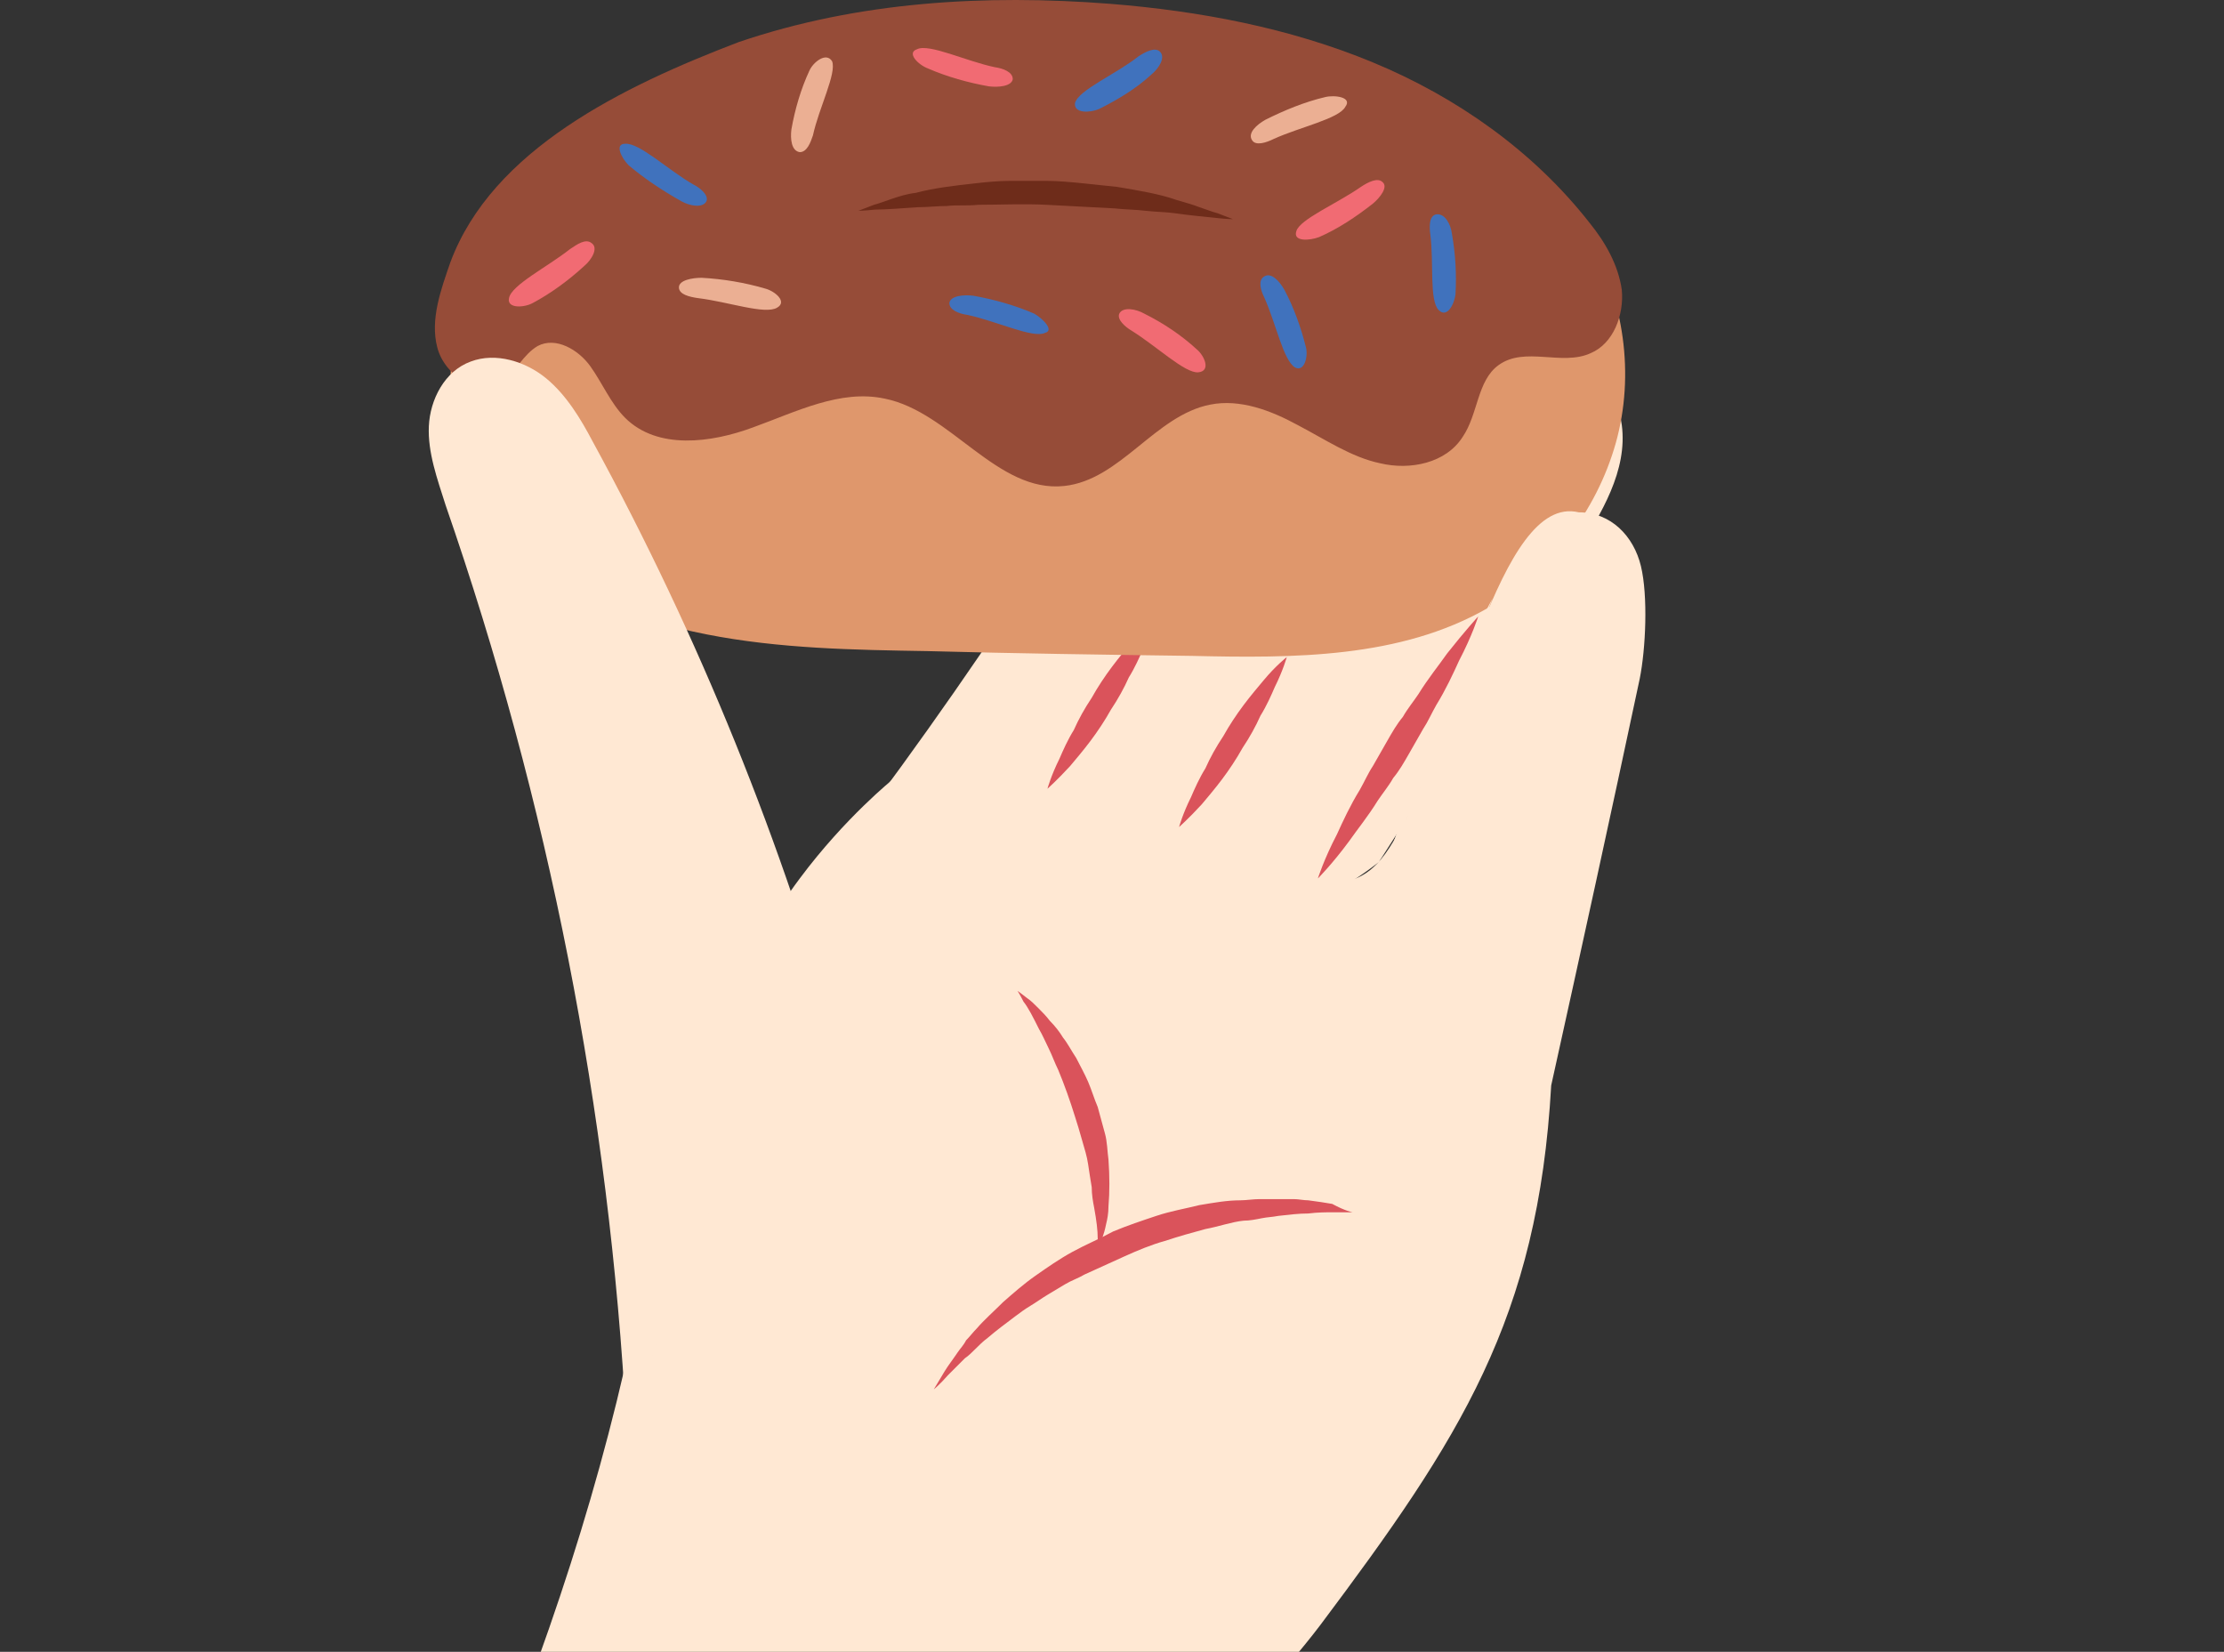 <?xml version="1.0" encoding="UTF-8"?> <svg xmlns="http://www.w3.org/2000/svg" width="206" height="153" viewBox="0 0 206 153" fill="none"><rect x="0" y="0" width="206" height="153" fill="#333333" stroke="none"/> <g clip-path="url(#clip0_19_9712)"> <path d="M123.067 87.13C130.714 75.16 138.361 63.191 146.009 51.221C148.336 47.563 150.774 43.574 150.22 39.362C149.888 36.702 147.782 33.821 145.011 34.042C141.243 34.264 140.024 39.03 136.699 40.803C138.14 37.478 139.359 33.931 138.694 30.385C138.029 26.838 134.815 23.513 131.047 23.735C126.613 23.957 124.064 28.501 122.402 32.602C122.623 30.607 122.845 28.501 122.291 26.617C121.737 24.733 120.074 22.848 117.969 22.627C114.755 22.294 112.538 25.398 110.986 28.057C99.903 47.785 87.269 66.737 73.193 84.581C83.057 86.465 93.032 88.46 103.007 88.016C112.981 87.573 123.288 84.47 130.16 77.709" fill="#FFE8D3"></path> <path d="M119.188 60.863C119.188 60.863 118.855 62.082 118.08 63.634C117.747 64.41 117.304 65.407 116.75 66.294C116.306 67.291 115.752 68.289 115.087 69.286C114.533 70.284 113.868 71.281 113.203 72.168C112.538 73.055 111.873 73.83 111.319 74.495C110.1 75.825 109.213 76.601 109.213 76.601C109.213 76.601 109.546 75.382 110.321 73.83C110.654 73.055 111.097 72.057 111.651 71.17C112.095 70.173 112.649 69.175 113.314 68.178C113.868 67.18 114.533 66.183 115.198 65.296C115.863 64.41 116.528 63.634 117.082 62.969C118.19 61.639 119.188 60.863 119.188 60.863Z" fill="#DA535B"></path> <path d="M106.996 57.317C106.996 57.317 106.664 58.536 105.888 60.087C105.556 60.863 105.112 61.861 104.558 62.747C104.115 63.745 103.561 64.742 102.896 65.74C102.342 66.737 101.677 67.735 101.012 68.621C100.347 69.508 99.682 70.284 99.127 70.949C97.908 72.279 97.022 73.055 97.022 73.055C97.022 73.055 97.354 71.835 98.13 70.284C98.463 69.508 98.906 68.51 99.46 67.624C99.903 66.626 100.457 65.629 101.122 64.632C101.677 63.634 102.342 62.636 103.007 61.75C103.672 60.863 104.337 60.087 104.891 59.422C105.999 58.093 106.996 57.317 106.996 57.317Z" fill="#DA535B"></path> <path d="M136.921 57.095C136.921 57.095 136.367 58.868 135.147 61.196C134.593 62.415 133.928 63.856 133.042 65.296C132.598 66.072 132.266 66.848 131.823 67.513C131.379 68.289 130.936 69.065 130.493 69.84C130.049 70.616 129.606 71.392 129.052 72.057C128.609 72.833 128.054 73.498 127.611 74.163C126.724 75.604 125.727 76.823 124.951 77.931C123.4 80.037 122.07 81.367 122.07 81.367C122.07 81.367 122.624 79.594 123.843 77.266C124.397 76.047 125.062 74.606 125.949 73.165C126.392 72.389 126.724 71.614 127.168 70.949C127.611 70.173 128.054 69.397 128.498 68.621C128.941 67.846 129.384 67.07 129.938 66.405C130.382 65.629 130.936 64.964 131.379 64.299C132.266 62.858 133.263 61.639 134.039 60.531C135.702 58.425 136.921 57.095 136.921 57.095Z" fill="#DA535B"></path> <path d="M41.718 34.929C42.161 26.284 47.924 18.526 55.128 13.76C62.443 8.884 71.198 6.556 79.843 5.005C95.47 2.234 112.095 1.68 127.057 7C135.147 9.881 142.905 14.647 147.117 21.962C150.442 27.725 151.439 34.707 149.666 41.025C147.893 47.342 143.57 52.994 137.807 56.319C129.717 60.974 119.853 60.974 110.432 60.752C102.231 60.642 94.14 60.531 85.939 60.309C79.067 60.198 72.196 60.087 65.435 58.757C58.675 57.427 52.025 54.878 46.927 50.445C42.826 46.899 41.385 41.911 41.718 34.929Z" fill="#DF976C"></path> <path d="M41.718 24.289C40.831 26.838 39.833 29.609 40.498 32.158C41.163 34.818 44.377 36.813 46.594 35.261C47.813 34.375 48.478 32.823 49.808 32.047C51.471 31.161 53.576 32.38 54.685 33.931C55.793 35.483 56.569 37.367 57.899 38.697C60.891 41.689 65.878 41.025 69.757 39.584C73.747 38.143 77.848 36.037 81.949 36.924C88.044 38.143 92.367 45.679 98.573 45.014C103.782 44.46 106.996 38.475 112.094 37.478C114.865 36.924 117.747 38.032 120.185 39.362C122.734 40.692 125.172 42.354 127.832 42.909C130.603 43.574 133.928 42.909 135.48 40.47C136.92 38.364 136.81 35.261 138.804 33.821C141.243 32.047 144.678 33.931 147.338 32.712C149.444 31.826 150.442 29.166 150.22 26.838C149.887 24.511 148.668 22.405 147.228 20.632C142.019 13.982 134.925 8.995 127.167 5.781C119.409 2.567 111.097 1.015 102.785 0.35C91.258 -0.537 79.51 0.128 68.427 3.896C57.677 7.997 45.596 13.871 41.718 24.289Z" fill="#964C38"></path> <path d="M79.511 19.524C79.511 19.524 80.065 19.302 80.951 18.969C81.395 18.859 81.949 18.637 82.614 18.415C83.279 18.194 83.944 17.972 84.831 17.861C86.493 17.418 88.377 17.196 90.372 16.974C91.37 16.864 92.478 16.753 93.586 16.753C94.694 16.753 95.803 16.753 96.911 16.753C98.019 16.753 99.128 16.864 100.236 16.974C101.344 17.085 102.342 17.196 103.45 17.307C105.445 17.639 107.44 17.972 108.992 18.526C109.767 18.748 110.543 18.969 111.097 19.191C111.762 19.413 112.316 19.634 112.76 19.745C113.646 20.078 114.201 20.299 114.201 20.299C114.201 20.299 113.646 20.299 112.649 20.189C111.651 20.078 110.321 19.967 108.77 19.745C107.994 19.634 107.107 19.634 106.11 19.524C105.223 19.413 104.226 19.413 103.228 19.302C101.233 19.191 99.128 19.08 96.911 18.969C94.805 18.859 92.589 18.969 90.594 18.969C89.596 19.08 88.599 18.969 87.712 19.08C86.826 19.08 85.939 19.191 85.052 19.191C83.39 19.302 82.06 19.413 81.062 19.413C80.065 19.523 79.511 19.524 79.511 19.524Z" fill="#6E2C1A"></path> <path d="M95.802 29.055C94.029 28.279 92.034 27.725 90.15 27.392C89.264 27.282 88.044 27.392 87.934 28.057C87.934 28.722 88.82 29.055 89.596 29.166C92.256 29.72 95.692 31.382 96.8 30.828C97.687 30.607 96.578 29.498 95.802 29.055Z" fill="#4072BD"></path> <path d="M101.787 10.103C103.56 9.216 105.223 8.219 106.664 6.889C107.329 6.335 107.994 5.337 107.439 4.783C106.996 4.34 106.11 4.783 105.445 5.227C103.339 6.889 99.903 8.33 99.571 9.549C99.46 10.546 101.011 10.436 101.787 10.103Z" fill="#4072BD"></path> <path d="M134.815 27.282C134.925 25.398 134.815 23.514 134.482 21.629C134.371 20.743 133.817 19.745 133.041 19.856C132.376 19.967 132.376 20.964 132.487 21.74C132.82 24.289 132.376 27.836 133.263 28.723C134.039 29.498 134.704 28.168 134.815 27.282Z" fill="#4072BD"></path> <path d="M58.231 15.312C59.672 16.531 61.334 17.64 63.108 18.637C63.884 19.08 65.103 19.302 65.435 18.637C65.657 18.083 64.881 17.418 64.216 17.085C61.889 15.755 59.229 13.206 57.899 13.317C56.901 13.317 57.566 14.647 58.231 15.312Z" fill="#4072BD"></path> <path d="M120.961 32.158C120.518 30.385 119.853 28.501 118.966 26.838C118.523 26.062 117.747 25.176 117.082 25.619C116.528 25.952 116.749 26.838 117.082 27.503C118.19 29.942 118.855 33.377 119.963 34.042C120.85 34.486 121.183 32.934 120.961 32.158Z" fill="#4072BD"></path> <path d="M122.734 8.995C120.85 9.438 118.966 10.214 117.193 11.101C116.417 11.544 115.53 12.32 115.974 12.985C116.306 13.539 117.304 13.206 117.969 12.874C120.407 11.765 124.064 10.99 124.618 9.881C125.283 8.995 123.621 8.773 122.734 8.995Z" fill="#EBAF93"></path> <path d="M70.866 26.727C68.982 26.173 66.987 25.841 64.992 25.73C64.105 25.73 62.886 25.952 62.886 26.617C62.886 27.282 63.884 27.503 64.659 27.614C67.43 27.947 70.866 29.166 71.974 28.501C72.972 27.947 71.753 26.949 70.866 26.727Z" fill="#EBAF93"></path> <path d="M74.967 6.556C74.191 8.219 73.637 10.103 73.304 11.987C73.193 12.874 73.304 13.982 74.08 14.093C74.745 14.093 75.078 13.206 75.299 12.541C75.853 9.992 77.516 6.778 77.072 5.67C76.518 4.783 75.299 5.781 74.967 6.556Z" fill="#EBAF93"></path> <path d="M110.875 32.38C109.435 31.05 107.772 29.942 105.999 29.055C105.223 28.612 104.004 28.39 103.671 29.055C103.45 29.609 104.226 30.274 104.78 30.607C107.107 32.047 109.767 34.596 110.986 34.486C112.205 34.375 111.54 32.934 110.875 32.38Z" fill="#F16B73"></path> <path d="M122.18 21.962C123.954 21.186 125.616 20.078 127.168 18.858C127.833 18.304 128.608 17.307 128.054 16.864C127.611 16.42 126.724 16.864 126.059 17.307C123.843 18.858 120.407 20.299 120.075 21.408C119.742 22.405 121.294 22.294 122.18 21.962Z" fill="#F16B73"></path> <path d="M85.939 6.335C87.712 7.111 89.707 7.665 91.591 7.997C92.478 8.108 93.697 7.997 93.808 7.332C93.808 6.667 92.921 6.335 92.145 6.224C89.485 5.67 86.05 4.007 84.941 4.561C83.944 4.894 85.052 6.002 85.939 6.335Z" fill="#F16B73"></path> <path d="M49.365 28.057C51.027 27.171 52.69 25.952 54.131 24.622C54.796 24.067 55.461 22.959 54.796 22.516C54.242 22.073 53.466 22.627 52.801 23.07C50.695 24.733 47.37 26.395 47.148 27.614C46.927 28.611 48.589 28.501 49.365 28.057Z" fill="#F16B73"></path> <path d="M81.505 223.894C84.609 213.698 92.81 193.083 95.913 182.998C97.797 176.791 115.752 159.169 122.291 150.525C135.258 133.235 142.462 122.152 143.681 100.54C146.452 88.016 149.223 75.382 151.883 62.858C152.437 60.087 152.658 55.211 151.993 52.44C151.328 49.669 149.223 47.453 146.23 47.453C138.805 45.679 135.036 67.956 129.384 77.377C128.497 78.928 127.5 80.48 125.838 81.256C123.067 82.475 116.417 82.586 113.868 80.923C106.11 75.825 82.725 72.168 82.725 72.168C82.725 72.168 78.291 75.714 74.08 81.367C63.662 95.331 61.224 113.064 57.123 129.799C49.143 162.273 33.516 192.418 18 222.232C30.081 225.778 42.161 229.325 54.685 230.322C67.209 231.209 76.407 240.297 81.505 223.894Z" fill="#FFE8D3"></path> <path d="M138.25 55.432C133.041 64.964 130.16 75.271 126.502 85.467L138.25 55.432Z" fill="#FFE8D3"></path> <path d="M125.283 112.288C125.283 112.288 124.618 112.288 123.399 112.288C122.845 112.288 122.069 112.288 121.183 112.399C120.296 112.399 119.409 112.51 118.412 112.621C117.858 112.731 117.414 112.731 116.86 112.842C116.306 112.953 115.752 113.064 115.198 113.064C114.09 113.175 112.87 113.618 111.651 113.84C110.432 114.172 109.213 114.505 107.883 114.948C106.664 115.281 105.334 115.835 104.115 116.389C102.896 116.943 101.677 117.497 100.457 118.051C99.903 118.384 99.238 118.605 98.684 118.938C98.13 119.27 97.576 119.603 97.022 119.935C96.468 120.268 96.024 120.6 95.47 120.933C94.916 121.265 94.473 121.598 94.029 121.93C93.143 122.595 92.256 123.26 91.48 123.925C91.037 124.258 90.704 124.59 90.372 124.923C90.04 125.255 89.707 125.588 89.374 125.809C88.82 126.363 88.266 126.918 87.823 127.361C87.047 128.248 86.493 128.691 86.493 128.691C86.493 128.691 86.825 128.137 87.49 127.028C87.823 126.474 88.266 125.92 88.71 125.255C88.931 124.923 89.264 124.59 89.485 124.147C89.818 123.814 90.15 123.371 90.483 123.039C91.148 122.263 92.034 121.487 92.921 120.6C93.808 119.825 94.805 118.938 95.913 118.162C97.022 117.386 98.13 116.61 99.349 115.945C100.568 115.28 101.898 114.726 103.117 114.061C104.447 113.507 105.777 113.064 107.107 112.621C108.437 112.177 109.767 111.956 111.097 111.623C112.427 111.401 113.646 111.18 114.865 111.18C115.42 111.18 116.084 111.069 116.639 111.069C117.193 111.069 117.747 111.069 118.301 111.069C118.855 111.069 119.299 111.069 119.853 111.069C120.296 111.069 120.739 111.18 121.183 111.18C122.069 111.291 122.734 111.401 123.399 111.512C124.618 112.177 125.283 112.288 125.283 112.288Z" fill="#DA535B"></path> <path d="M101.787 115.835C101.787 115.835 101.787 115.391 101.677 114.726C101.677 113.951 101.566 113.064 101.344 111.845C101.233 111.291 101.122 110.626 101.122 109.961C101.012 109.296 100.901 108.631 100.79 107.855C100.679 107.079 100.457 106.414 100.236 105.638C100.014 104.862 99.793 104.087 99.571 103.422C99.127 101.981 98.573 100.429 98.019 99.099C97.687 98.434 97.465 97.769 97.133 97.104C96.8 96.439 96.578 95.885 96.246 95.331C95.692 94.223 95.248 93.336 94.805 92.782C94.473 92.117 94.251 91.784 94.251 91.784C94.251 91.784 94.584 92.006 95.138 92.45C95.47 92.671 95.803 93.004 96.135 93.336C96.468 93.669 96.911 94.112 97.243 94.555C97.687 94.999 98.13 95.553 98.463 96.107C98.906 96.661 99.238 97.326 99.682 97.991C100.014 98.656 100.457 99.432 100.79 100.208C101.122 100.983 101.344 101.759 101.677 102.535C101.898 103.311 102.12 104.198 102.342 104.973C102.563 105.749 102.563 106.636 102.674 107.412C102.785 108.963 102.785 110.404 102.674 111.734C102.674 112.399 102.563 112.953 102.452 113.396C102.342 113.951 102.231 114.283 102.12 114.616C102.009 115.502 101.787 115.835 101.787 115.835Z" fill="#DA535B"></path> <path d="M77.959 97.769C72.528 78.153 64.77 58.979 54.907 40.914C53.798 38.808 52.468 36.591 50.584 35.04C48.7 33.488 45.929 32.602 43.602 33.488C41.164 34.375 39.834 37.035 39.723 39.473C39.612 41.911 40.499 44.349 41.274 46.788C50.806 74.274 56.458 102.978 58.01 131.905C64.105 116.056 69.204 99.654 77.959 97.769Z" fill="#FFE8D3"></path> </g> <defs> <clipPath id="clip0_19_9712"> <rect width="206" height="153" fill="white"></rect> </clipPath> </defs> </svg> 
